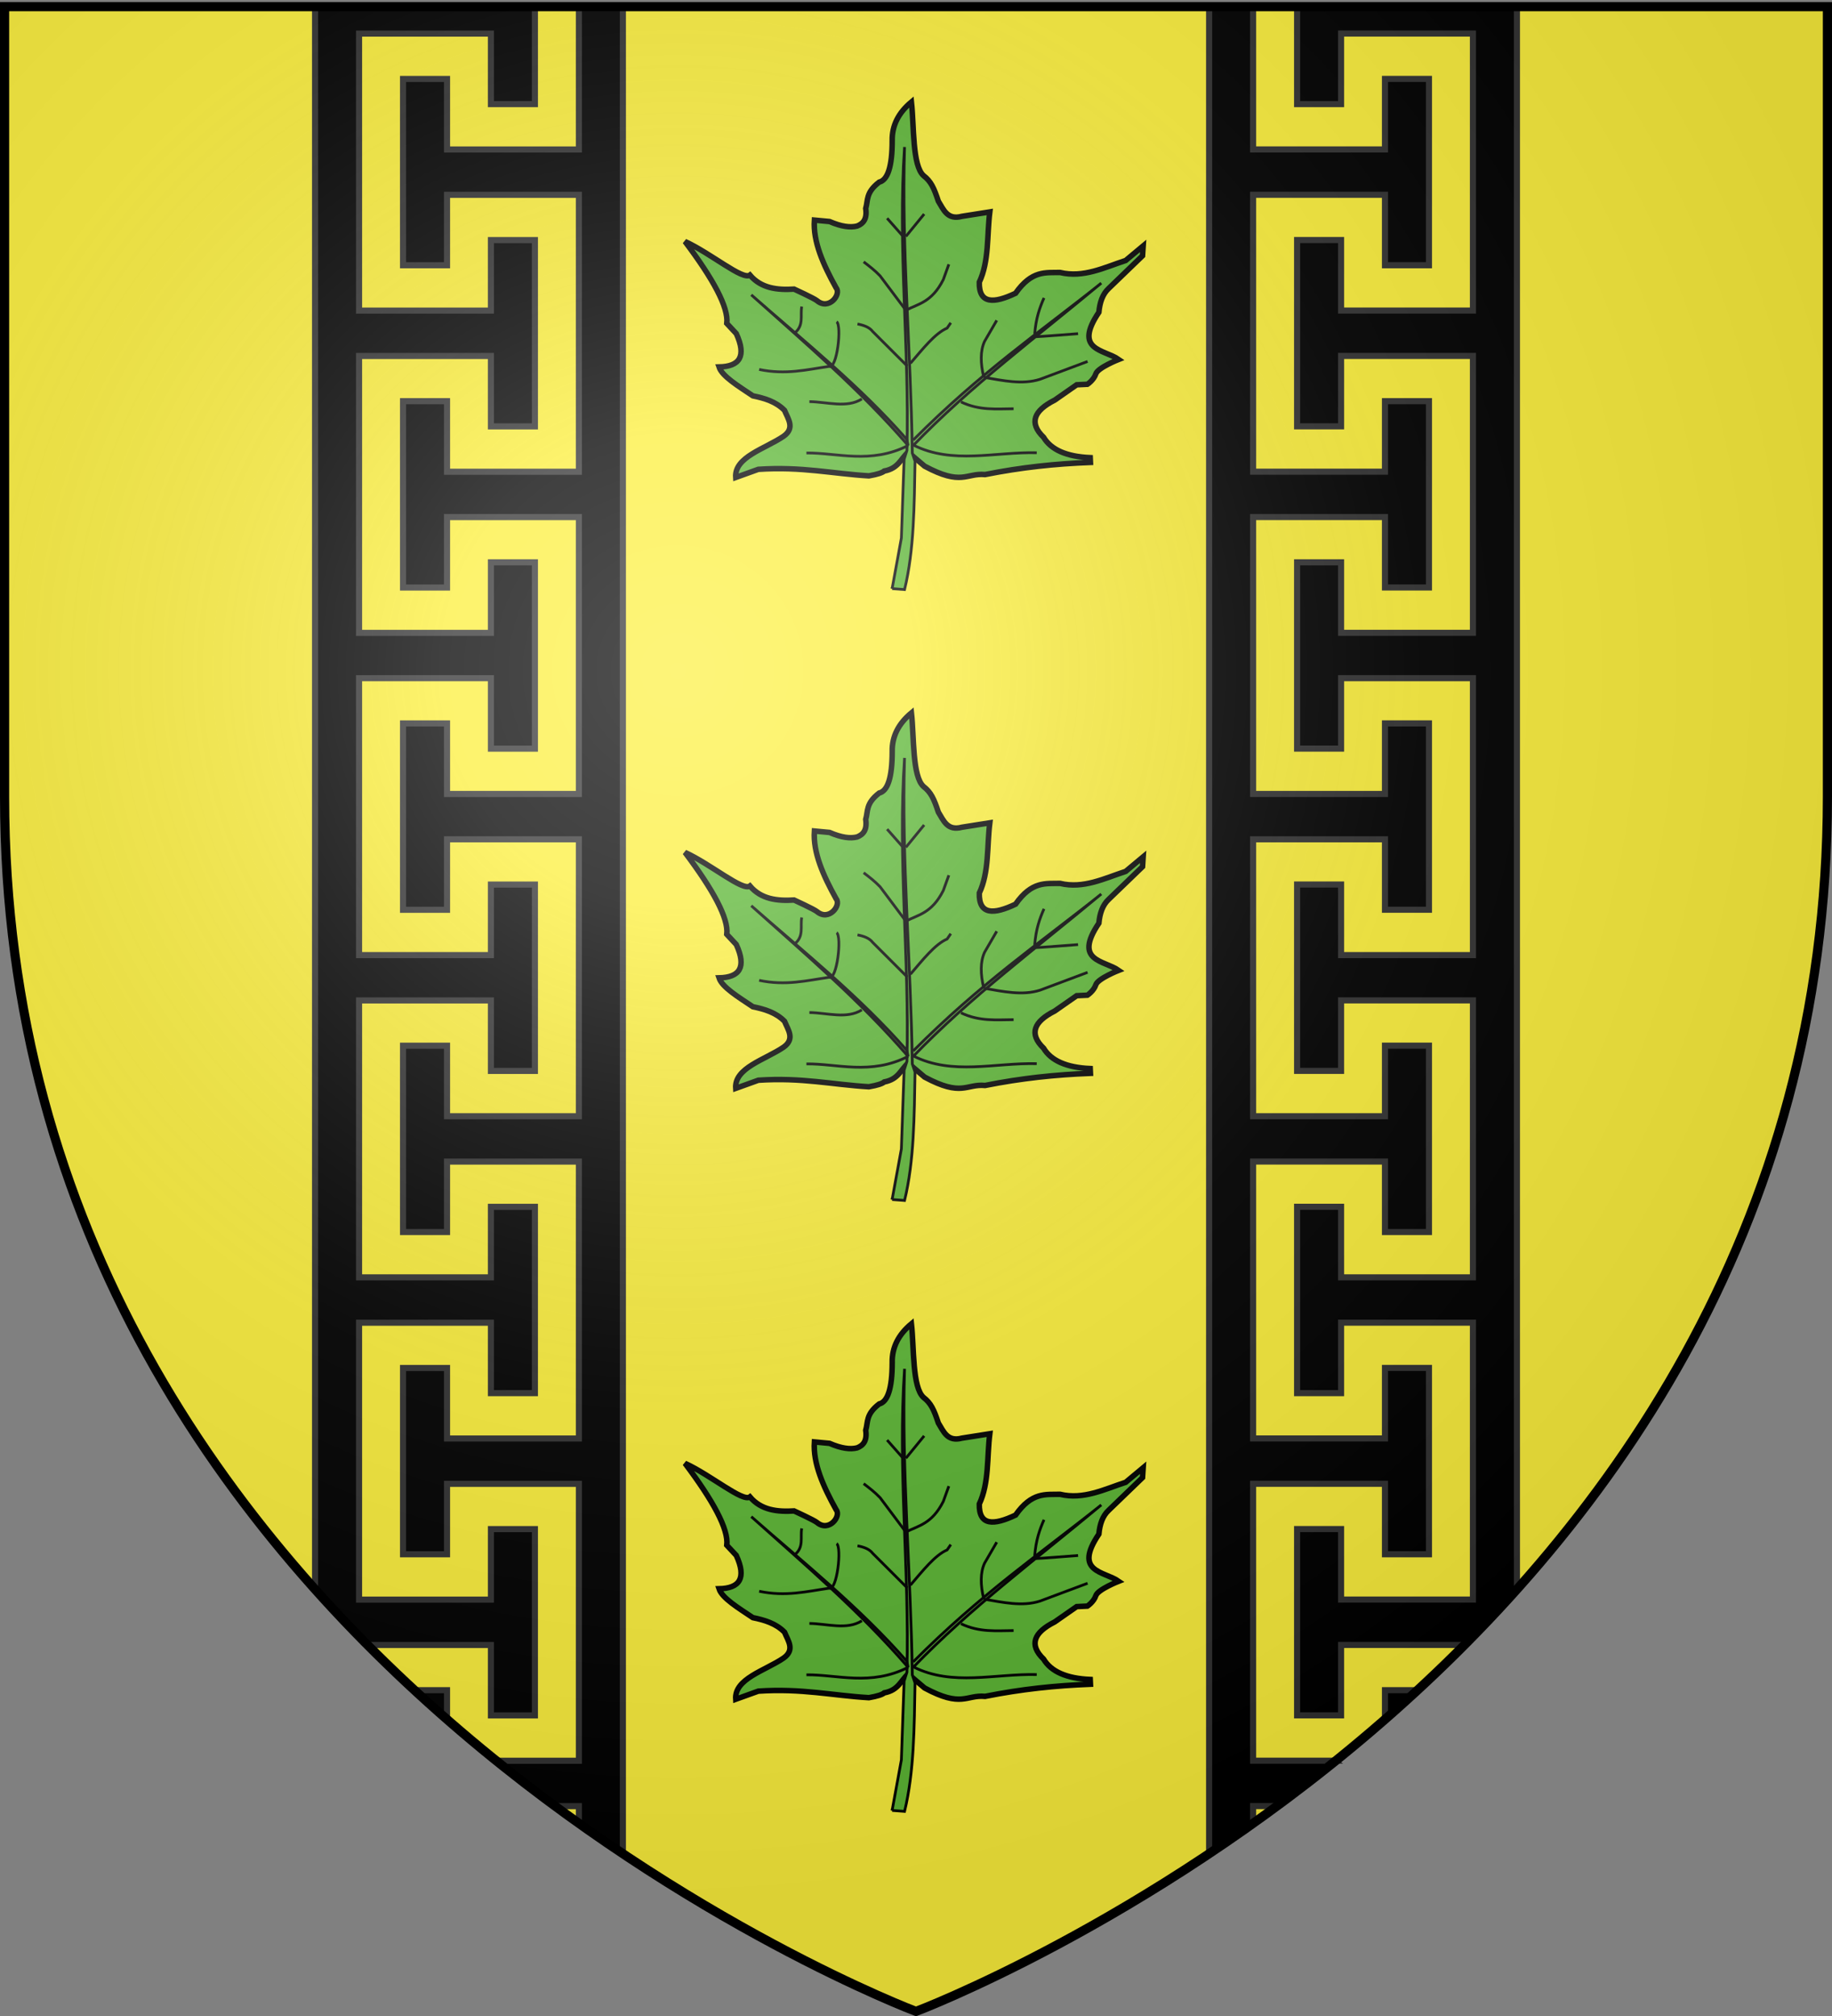 <svg xmlns="http://www.w3.org/2000/svg" xmlns:xlink="http://www.w3.org/1999/xlink" height="660" width="600" version="1.0"><rect width="100%" height="100%" fill="#808080" stroke="none"/><defs><radialGradient xlink:href="#a" id="c" gradientUnits="userSpaceOnUse" gradientTransform="matrix(1.353 0 0 1.349 -77.63 -85.747)" cx="221.445" cy="226.331" fx="221.445" fy="226.331" r="300"/><linearGradient id="a"><stop style="stop-color:white;stop-opacity:.314" offset="0"/><stop offset=".19" style="stop-color:white;stop-opacity:.251"/><stop style="stop-color:#6b6b6b;stop-opacity:.125" offset=".6"/><stop style="stop-color:black;stop-opacity:.125" offset="1"/></linearGradient></defs><g style="display:inline"><path style="fill:#fcef3c;fill-opacity:1;fill-rule:evenodd;stroke:none;stroke-width:1px;stroke-linecap:butt;stroke-linejoin:miter;stroke-opacity:1" d="M300 658.5s298.5-112.32 298.5-397.772V2.176H1.5v258.552C1.5 546.18 300 658.5 300 658.5z"/><path d="M189.594 2.188v46.75h-43.188V25.843H132v61h14.406V63.78h43.188v90.656h-43.188v-23.093H132v61h14.406V169.28h43.188v90.656h-43.188v-23.093H132v61h14.406V274.78h43.188v90.656h-43.188v-23.093H132v61h14.406V380.28h43.188v90.656h-43.188v-23.093H132v61h14.406V485.78h43.188v90.656h-27.031a560.526 560.526 0 0 0 19.25 14.844h7.78v5.657c4.87 3.465 9.68 6.78 14.407 9.937V2.187h-14.406zM135.78 553.343a517.448 517.448 0 0 0 10.625 9.531v-9.531h-10.625z" style="fill:#000;fill-opacity:1;stroke:#313131;stroke-width:2;stroke-miterlimit:4;stroke-dasharray:none;stroke-opacity:1"/><path d="M103.188 2.188v518.125a474.689 474.689 0 0 0 17.218 18.218h40.375v23.063h14.406v-61h-14.406v23.094h-43.187V433.03h43.187v23.063h14.406v-61h-14.406v23.094h-43.187V327.53h43.187v23.063h14.406v-61h-14.406v23.094h-43.187V222.03h43.187v23.063h14.406v-61h-14.406v23.094h-43.187V116.53h43.187v23.063h14.406v-61h-14.406v23.094h-43.187V11h43.187v23.094h14.406V2.187h-72z" style="fill:#000;fill-opacity:1;stroke:#313131;stroke-width:2;stroke-miterlimit:4;stroke-dasharray:none;stroke-opacity:1"/><path style="fill:#000;fill-opacity:1;stroke:#313131;stroke-width:2;stroke-miterlimit:4;stroke-dasharray:none;stroke-opacity:1" d="M189.594 2.188v46.75h-43.188V25.843H132v61h14.406V63.78h43.188v90.656h-43.188v-23.093H132v61h14.406V169.28h43.188v90.656h-43.188v-23.093H132v61h14.406V274.78h43.188v90.656h-43.188v-23.093H132v61h14.406V380.28h43.188v90.656h-43.188v-23.093H132v61h14.406V485.78h43.188v90.656h-27.031a560.526 560.526 0 0 0 19.25 14.844h7.78v5.657c4.87 3.465 9.68 6.78 14.407 9.937V2.187h-14.406zM135.78 553.343a517.448 517.448 0 0 0 10.625 9.531v-9.531h-10.625z" transform="matrix(-1 0 0 1 600 -.011)"/><path style="fill:#000;fill-opacity:1;stroke:#313131;stroke-width:2;stroke-miterlimit:4;stroke-dasharray:none;stroke-opacity:1" d="M103.188 2.188v518.125a474.689 474.689 0 0 0 17.218 18.218h40.375v23.063h14.406v-61h-14.406v23.094h-43.187V433.03h43.187v23.063h14.406v-61h-14.406v23.094h-43.187V327.53h43.187v23.063h14.406v-61h-14.406v23.094h-43.187V222.03h43.187v23.063h14.406v-61h-14.406v23.094h-43.187V116.53h43.187v23.063h14.406v-61h-14.406v23.094h-43.187V11h43.187v23.094h14.406V2.187h-72z" transform="matrix(-1 0 0 1 600 -.011)"/></g><g style="display:inline" id="b"><path d="M299.278 351.942c-2.726 2.376-3.44 5.848-8.692 6.85-.721.625-2.453 1.214-5.589 1.755-13.41-.795-24.335-3.438-40.234-2.38l-8.231 2.964c-.536-7.492 10.65-10.38 17.43-14.998 4.202-2.996 1.642-6.229.33-9.418-3.194-3.227-7.291-4.403-11.521-5.279-5.288-3.544-11.202-7.11-12.314-10.51 7.516-.148 10.087-3.85 6.277-12.135l-3.448-3.697c.687-5.882-5.047-16.279-15.216-29.793 9.499 4.342 21.027 14.195 23.634 12.205 4.1 4.822 9.876 5.496 16.078 5.113 0 0 7.31 3.358 8.307 4.192 4.405 3.681 8.94-2.35 6.99-4.633-4.718-8.483-8.451-16.842-7.918-24.662l5.51.518c4.32 1.866 7.548 2.266 10.02 1.65 2.228-.868 3.708-2.538 3.15-6.393.887-3.056-.038-5.776 4.887-9.583 3.08-.755 4.753-5.543 4.754-15.115-.112-5.515 2.324-10.166 6.994-14.062.99 8.922.282 23.119 4.417 26.815 2.669 2.06 3.761 4.406 5.377 9.292 1.92 3.084 3.264 6.934 8.586 5.502l10.135-1.597c-1.06 8.596-.212 17.904-3.818 25.552-.19 7.99 5.253 7.82 13.19 4.037 5.937-8.47 11.014-7.44 16.195-7.562 8.536 2.04 16.104-1.82 23.887-4.368l6.363-5.305-.232 3.59-12.339 11.902c-2.213 2.056-3.22 5.084-3.553 8.655-9.406 13.947 1.906 13.457 7.204 17.158 0 0-7.583 2.987-8.312 5.237-.728 2.25-3.058 3.795-3.058 3.795l-3.909.189-7.997 5.573c-7.574 3.824-9.487 8.268-4.049 13.514 2.708 4.53 8.314 7.039 16.973 7.42l.084 1.727c-12.755.49-25.076 1.774-38.339 4.416-6.965-.643-8.405 4.267-22.003-3.044l-6-5.087z" style="opacity:1;fill:#5ab532;fill-opacity:1;stroke:#000;stroke-width:2;stroke-miterlimit:4;stroke-dasharray:none;stroke-opacity:1" transform="matrix(.9 0 0 .9 28.074 31.297)"/><path style="opacity:1;fill:#5ab532;fill-opacity:1;stroke:#000;stroke-width:1;stroke-miterlimit:4;stroke-dasharray:none;stroke-opacity:1" d="m1002.249 401.91 4.534.182c3.006-14.62 2.444-30.77 2.177-46.793l-1.089-2.902c-1.857-37.785-6.522-74.12-6.71-111.18-1.253 36.758 4.344 72.609 4.715 110.273l-.911 3.265.005 28.656-2.721 18.5z" transform="rotate(2 -290.389 -17091.704) scale(.9)"/><path style="opacity:1;fill:none;fill-opacity:1;stroke:#000;stroke-width:1;stroke-miterlimit:4;stroke-dasharray:none;stroke-opacity:1" d="m1002.793 273.683 6.348-8.343M1001.954 273.924l-6.234-6.59M1018.754 283.295l-1.814 5.623c-3.85 8.336-8.656 9.091-13.24 11.607l-9.794-12.152c-2.068-1.996-4.118-3.452-6.167-4.897M1005.695 347.5c-17.877-19.003-38.513-34.3-58.401-50.602 20.03 16.758 40.41 32.749 58.945 52.778l-.544-2.176z" transform="rotate(2 -290.389 -17091.704) scale(.9)"/><path style="opacity:1;fill:none;fill-opacity:1;stroke:#000;stroke-width:1;stroke-miterlimit:4;stroke-dasharray:none;stroke-opacity:1" d="M976.495 321.927c2.966 1.037 4.168-15.094 2.176-16.323M963.436 310.32c3.522-2.907 1.87-6.491 2.358-9.795M951.103 323.922c9.755 1.707 17.35-.555 25.392-1.995M969.784 334.985c6.478-.142 13.7 2.013 19.044-1.632M969.362 353.695c10.967-.543 23.538 3.4 36.877-4.019M1053.117 350.681c-15.201.15-30.505 5.415-44.906-1.201 19.854-22.082 43.725-41.174 66.223-61.288-21.842 18.73-42.737 33.949-66.404 59.438M1006.058 319.75c4.26-5.315 8.503-11.168 12.877-13.24l1.27-1.995M1004.923 320.816l-13.012-12.13c-1.238-1.528-3.303-2.17-5.622-2.538" transform="rotate(2 -290.389 -17091.704) scale(.9)"/><path style="opacity:1;fill:none;fill-opacity:1;stroke:#000;stroke-width:1;stroke-miterlimit:4;stroke-dasharray:none;stroke-opacity:1" d="M1032.9 323.922c-1.425-5.108-1.634-9.544-.18-13.059l4.17-7.799M1032.9 323.922c7.026.958 14.127 2.287 20.495 0l17.049-7.074M1024.92 333.172c6.887 2.964 12.989 2.057 19.225 1.813M1051.4 308.505c.726 0 15.235-1.632 15.235-1.632" transform="rotate(2 -290.389 -17091.704) scale(.9)"/><path d="M345.331 308.952c.44-5.753 1.831-9.606 3.388-13.127" style="opacity:1;fill:none;fill-opacity:1;stroke:#000;stroke-width:1;stroke-miterlimit:4;stroke-dasharray:none;stroke-opacity:1" transform="matrix(.9 0 0 .9 28.074 31.297)"/></g><use style="display:inline" xlink:href="#b" transform="translate(0 -200)" width="600" height="660"/><use style="display:inline" xlink:href="#b" transform="translate(0 200)" width="600" height="660"/><path d="M300 658.5s298.5-112.32 298.5-397.772V2.176H1.5v258.552C1.5 546.18 300 658.5 300 658.5z" style="opacity:1;fill:url(#c);fill-opacity:1;fill-rule:evenodd;stroke:none;stroke-width:1px;stroke-linecap:butt;stroke-linejoin:miter;stroke-opacity:1"/><path d="M300 658.5S1.5 546.18 1.5 260.728V2.176h597v258.552C598.5 546.18 300 658.5 300 658.5z" style="opacity:1;fill:none;fill-opacity:1;fill-rule:evenodd;stroke:#000;stroke-width:3;stroke-linecap:butt;stroke-linejoin:miter;stroke-miterlimit:4;stroke-dasharray:none;stroke-opacity:1"/></svg>
